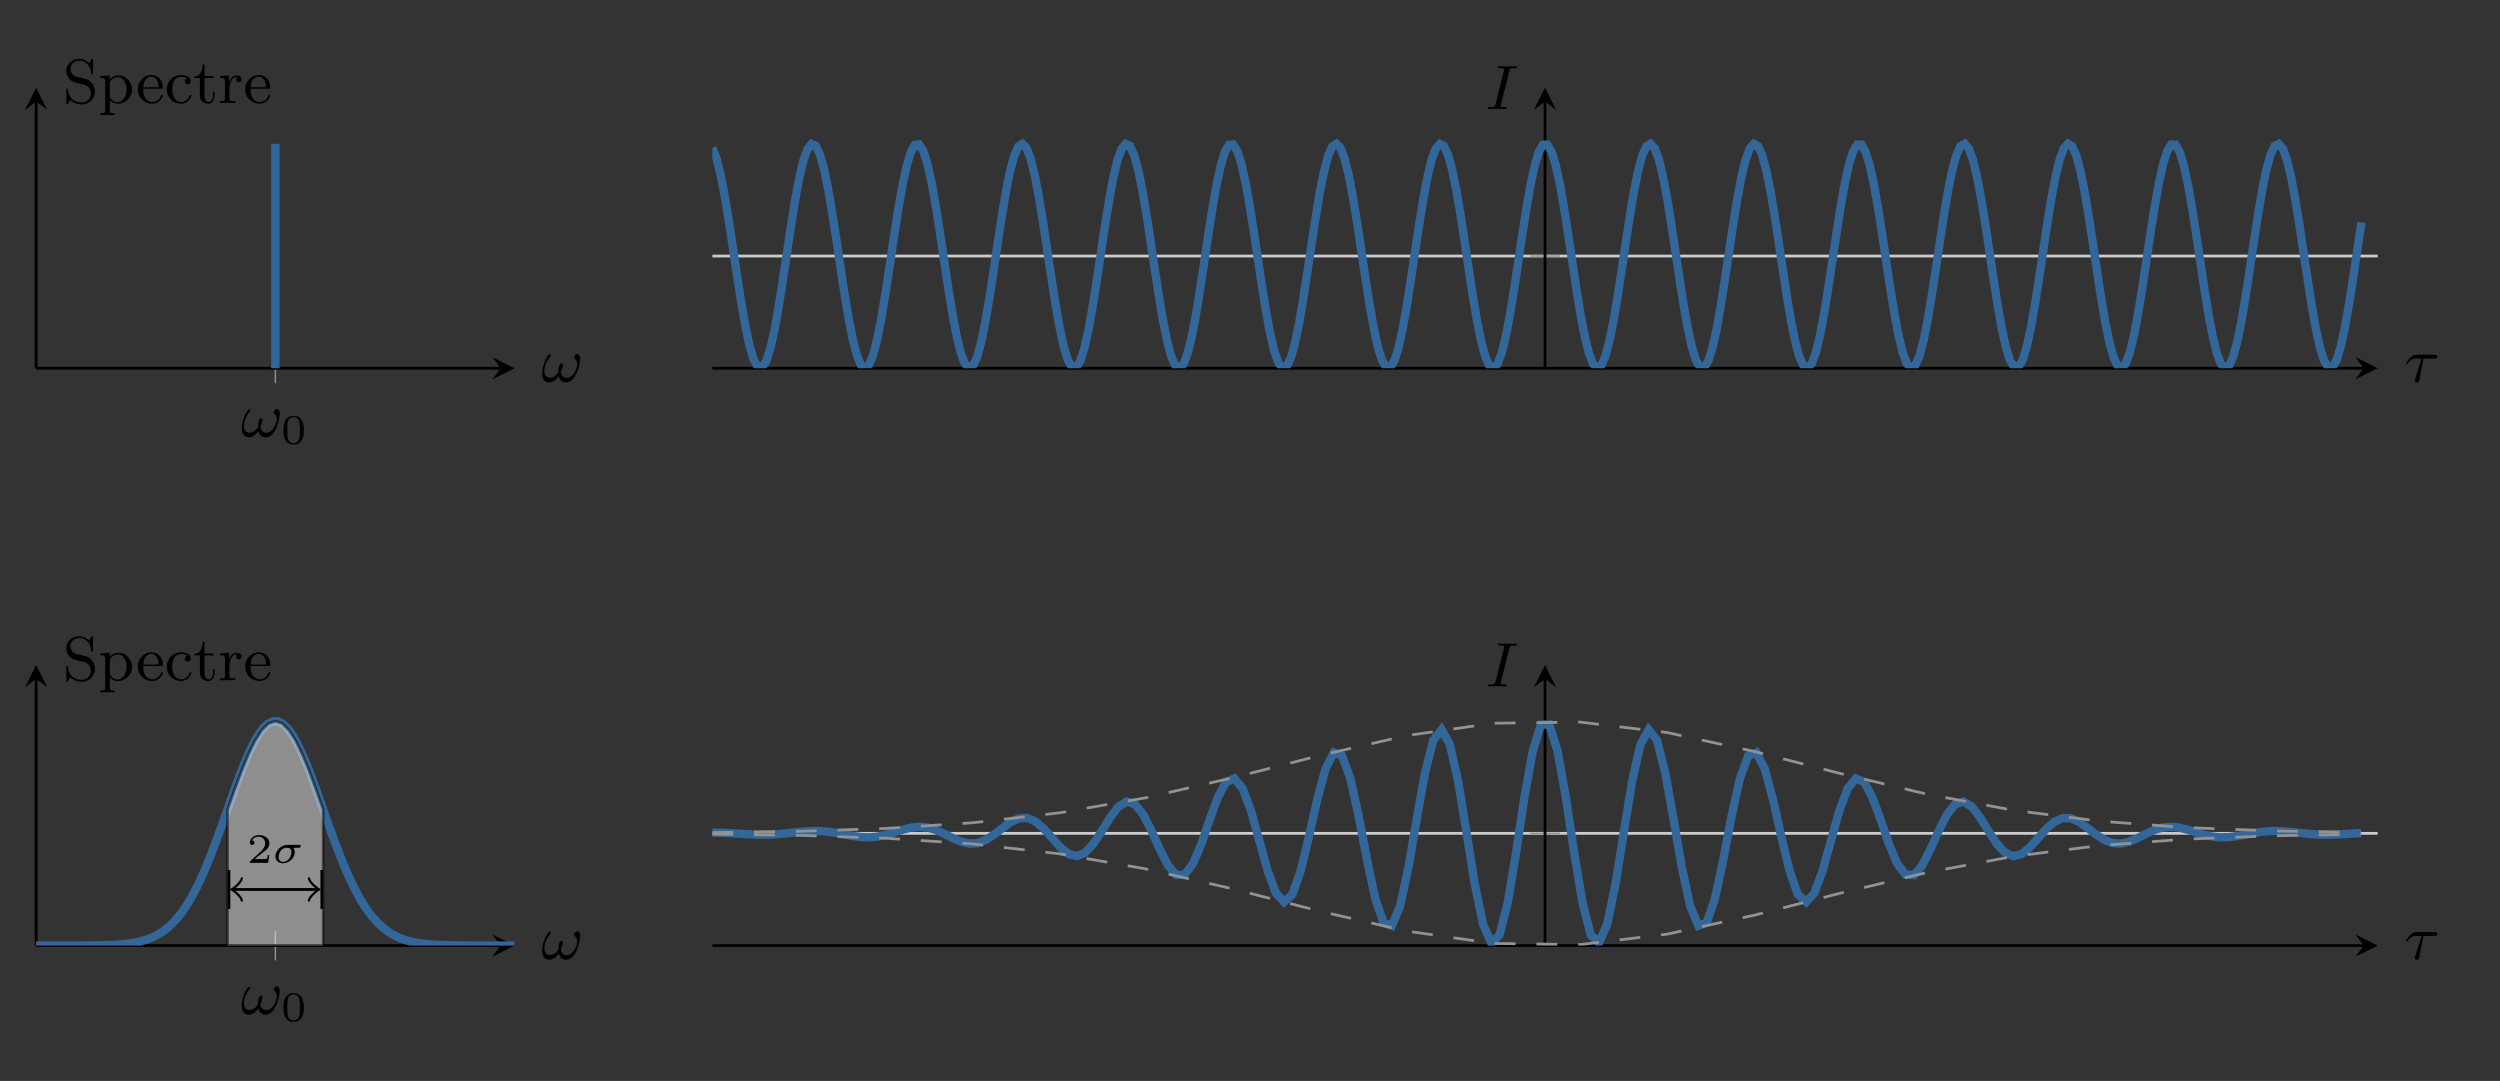 <svg xmlns="http://www.w3.org/2000/svg" xmlns:xlink="http://www.w3.org/1999/xlink" width="477.644" height="206.519" viewBox="0 0 358.233 154.889"><rect x="0" y="0" width="358.233" height="154.889" fill="#333333" stroke="none"/><path stroke-width=".199" stroke-miterlimit="10" fill="none" stroke="#929292" d="M39.458 54.895v-4.252"/><path stroke-width=".399" stroke-miterlimit="10" fill="none" stroke="#000" d="M5.181 52.769h66.56"/><path d="m73.734 52.769-3.188-1.594 1.196 1.594-1.196 1.594"/><path stroke-width=".399" stroke-miterlimit="10" fill="none" stroke="#000" d="M5.181 52.769V14.556"/><path d="m5.181 12.564-1.594 3.188 1.594-1.196 1.594 1.196"/><symbol id="a"><path d="M.608.381c0 .029-.01.072-.046.072C.536.453.511.428.511.403c0-.016.005-.018.013-.026A.115.115 0 0 0 .561.289C.561.228.497.074.395.074c-.056 0-.088.04-.098.082 0 .013.035.085.035.122C.332.291.325.303.31.303A.031.031 0 0 1 .287.292C.268.268.259.187.259.162.226.116.184.075.124.075.059.075.036.13.036.187c0 .076.031.143.094.227.006.008.006.012.006.017C.136.44.127.448.118.448.108.448.1.44.095.432A.525.525 0 0 1 0 .148C0 .071.027 0 .115 0c.063 0 .12.054.15.1C.278.059.302 0 .382 0 .459 0 .51.063.548.142a.613.613 0 0 1 .041.123.59.59 0 0 1 .019.116z"/></symbol><use xlink:href="#a" transform="matrix(8.966 0 0 -8.966 34.64 62.669)"/><symbol id="b"><path d="M.49.34c0 .073 0 .346-.245.346S0 .413 0 .34C0 .268 0 0 .245 0S.49.268.49.34M.245.032c-.042 0-.11.02-.134.103C.095.193.095.291.095.353c0 .067 0 .144.014.198.025.09.101.103.136.103A.135.135 0 0 0 .379.556.818.818 0 0 0 .395.353c0-.064 0-.165-.017-.221a.136.136 0 0 0-.133-.1z"/></symbol><use xlink:href="#b" transform="matrix(5.978 0 0 -5.978 40.607 63.692)"/><clipPath id="c"><path transform="matrix(1 0 0 -1 5.181 52.769)" d="M0 0h68.553v40.205H0z"/></clipPath><g clip-path="url(#c)"><path stroke-width="1.196" stroke-miterlimit="10" fill="none" stroke="#369" d="M39.458 52.769V20.605"/></g><use xlink:href="#a" transform="matrix(8.966 0 0 -8.966 77.687 54.798)"/><symbol id="d"><path d="M.062.07C.079.057.095.043.114.032A.295.295 0 0 1 .253 0c.104 0 .203.087.203.207A.21.21 0 0 1 .34.396C.318.406.294.411.27.417L.207.432C.181.438.154.442.131.456a.131.131 0 0 0-.066.113c0 .079.069.13.142.13.1 0 .167-.074.187-.176.003-.016 0-.045.019-.045.013 0 .014.009.014.018v.216C.427.72.423.727.414.727.401.727.39.699.382.687.376.677.37.668.365.657.318.699.273.727.203.727.104.727 0 .655 0 .532 0 .436.074.362.164.343.212.33.268.325.313.304A.144.144 0 0 0 .392.177C.392.1.335.031.252.031.141.031.044.086.028.227c0 .01 0 .022-.014.022S0 .238 0 .23V.015C0 .007.004 0 .013 0c.013 0 .024.028.032.04.006.01.012.019.017.03z"/></symbol><symbol id="e"><path d="M0 .624V.593h.019C.049.593.077.59.077.55V.072C.077.031.047.031 0 .031V0l.071.003h.157v.028H.203c-.027 0-.052.004-.052.04v.171A.168.168 0 0 1 .277.183a.23.23 0 0 1 .229.226C.506.523.418.635.29.635A.194.194 0 0 1 .148.572v.063L0 .624m.418-.23C.414.315.368.208.268.208.216.208.151.259.151.303v.164L.15.505c0 .056.072.102.13.102C.374.607.419.49.419.413L.418.394z"/></symbol><symbol id="f"><path d="M.087.24h.296C.395.24.4.246.4.257.4.382.323.458.217.458.095.458 0 .352 0 .23A.23.23 0 0 1 .234 0c.071 0 .143.05.163.119A.036.036 0 0 1 .399.13a.013.013 0 0 1-.013.013C.368.143.367.113.357.099A.145.145 0 0 0 .235.028H.228a.142.142 0 0 0-.12.084.295.295 0 0 0-.021.128m.001.024C.089.33.117.407.189.43a.099.099 0 0 0 .024.003C.299.433.331.344.331.264H.088z"/></symbol><symbol id="g"><path d="M.329.404C.307.396.289.384.289.357c0-.024.017-.046.046-.046.026 0 .047.019.047.049 0 .071-.085.096-.146.098h-.01A.228.228 0 0 1 0 .228C0 .106.096 0 .224 0c.07 0 .134.037.162.108.002.006.007.015.007.022 0 .008-.007.012-.014.012C.362.142.361.116.353.102A.136.136 0 0 0 .23.028C.121.028.087.153.087.23c0 .082.028.2.141.2A.204.204 0 0 0 .309.415l.02-.011z"/></symbol><symbol id="h"><path d="M.133.626C.133.553.099.435 0 .435V.41h.087V.146c0-.031.002-.061.018-.088C.129.016.179 0 .225 0h.009C.31.013.323.096.323.155v.037H.295L.296.148c0-.044-.01-.12-.069-.12C.173.028.161.091.161.14v.27h.145v.031H.161v.185H.133z"/></symbol><symbol id="i"><path d="M0 .43V.399h.016c.03 0 .061-.003.061-.05V.073C.077.032.051.031 0 .031V0l.07.003h.174v.028H.21C.176.031.148.035.148.073v.168C.155.31.174.416.275.416V.415C.261.408.255.393.255.378.255.351.276.334.3.334c.025 0 .043.021.043.045C.343.42.302.441.267.441.206.441.157.39.143.334L.142.441 0 .43z"/></symbol><use xlink:href="#d" transform="matrix(8.966 0 0 -8.966 9.506 14.96)"/><use xlink:href="#e" transform="matrix(8.966 0 0 -8.966 14.384 16.503)"/><use xlink:href="#f" transform="matrix(8.966 0 0 -8.966 19.746 14.862)"/><use xlink:href="#g" transform="matrix(8.966 0 0 -8.966 23.897 14.862)"/><use xlink:href="#h" transform="matrix(8.966 0 0 -8.966 27.86 14.862)"/><use xlink:href="#i" transform="matrix(8.966 0 0 -8.966 31.545 14.763)"/><use xlink:href="#f" transform="matrix(8.966 0 0 -8.966 35.132 14.862)"/><path stroke-width=".399" stroke-miterlimit="10" fill="none" stroke="#cbcbcb" d="M102.079 36.687h238.625"/><path stroke-width=".199" stroke-miterlimit="10" fill="none" stroke="#929292" d="M219.266 36.687h4.252"/><path stroke-width=".399" stroke-miterlimit="10" fill="none" stroke="#000" d="M102.079 52.769h236.633"/><path d="m340.704 52.769-3.188-1.594 1.196 1.594-1.196 1.594"/><path stroke-width=".399" stroke-miterlimit="10" fill="none" stroke="#000" d="M221.392 52.769V14.556"/><path d="m221.392 12.564-1.594 3.188 1.594-1.196 1.594 1.196"/><clipPath id="j"><path transform="matrix(1 0 0 -1 102.079 52.769)" d="M0 0h238.625v40.205H0z"/></clipPath><g clip-path="url(#j)"><path stroke-width="1.196" stroke-miterlimit="10" fill="none" stroke="#369" d="m102.079 21.169.592 1.511.592 2.37.592 3.081.592 3.607.592 3.91.592 3.972.592 3.793.593 3.382.592 2.762.592 1.973.592 1.065.592.091.592-.89.592-1.814.592-2.63.592-3.282.592-3.735.592-3.957.592-3.94.592-3.678.593-3.194.592-2.512.592-1.678.592-.739.592.243.592 1.212.592 2.105.592 2.87.592 3.46.592 3.837.592 3.979.592 3.878.592 3.538.592 2.983.593 2.245.592 1.369.592.409.592-.576.592-1.525.592-2.381.592-3.092.592-3.612.592-3.912.592-3.972.592-3.789.592-3.373.592-2.752.593-1.96.592-1.051.592-.076.592.904.592 1.828.592 2.64.592 3.29.592 3.741.592 3.959.592 3.937.592 3.673.592 3.185.592 2.5.592 1.664.593.725.592-.258.592-1.225.592-2.119.592-2.88.592-3.467.592-3.841.592-3.979.592-3.874.592-3.532.592-2.973.592-2.233.592-1.354.593-.395.592.59.592 1.54.592 2.392.592 3.101.592 3.619.592 3.915.592 3.97.592 3.785.592 3.365.592 2.74.592 1.95.592 1.036.593.06.592-.918.592-1.841.592-2.651.592-3.3.592-3.745.592-3.96.592-3.935.592-3.667.592-3.176.592-2.49.592-1.65.592-.71.592.273.593 1.24.592 2.13.592 2.891.592 3.474.592 3.845.592 3.98.592 3.87.592 3.525.592 2.964.592 2.22.592 1.34.592.38.592-.605.593-1.552.592-2.406.592-3.11.592-3.625.592-3.917.592-3.97.592-3.78.592-3.357.592-2.73.592-1.935.592-1.022.592-.046.592.933.592 1.854.593 2.662.592 3.308.592 3.75.592 3.961.592 3.933.592 3.662.592 3.166.592 2.478.592 1.637.592.696.592-.288.592-1.254.592-2.143.593-2.901.592-3.481.592-3.849.592-3.979.592-3.867.592-3.519.592-2.953.592-2.207.592-1.327.592-.365.592.62.592 1.566.592 2.417.592 3.119.593 3.63.592 3.92.592 3.969.592 3.775.592 3.35.592 2.72.592 1.921.592 1.007.592.032.592-.947.592-1.867.592-2.674.592-3.316.592-3.754.593-3.964.592-3.93.592-3.656.592-3.158.592-2.466.592-1.623.592-.681.592.303.592 1.268.592 2.155.592 2.911.592 3.489.592 3.852.593 3.98.592 3.864.592 3.51.592 2.944.592 2.195.592 1.313.592.35.592-.635.592-1.58.592-2.428.592-3.128.592-3.637.592-3.923.593-3.967.592-3.77.592-3.342.592-2.709.592-1.909.592-.993.592-.016.592.961.592 1.881.592 2.685.592 3.323.592 3.76.592 3.965.593 3.928.592 3.65.592 3.148.592 2.455.592 1.609.592.667.592-.318.592-1.282.592-2.168.592-2.921.592-3.496.592-3.856.592-3.98.592-3.86.593-3.504.592-2.933.592-2.183.592-1.3.592-.334.592.65.592 1.593.592 2.44.592 3.137.592 3.644.592 3.925.592 3.966.592 3.765.593 3.334.592 2.697.592 1.896.592.98h.592l.592-.976.592-1.894.592-2.695.592-3.331.592-3.765.592-3.966.592-3.926.592-3.644.592-3.14.593-2.442.592-1.595.592-.652.592.332.592 1.296.592 2.18.592 2.932.592 3.503.592 3.86.592 3.979.592 3.856.592 3.497.592 2.923.593 2.171.592 1.285.592.32.592-.664.592-1.607.592-2.452.592-3.147.592-3.648.592-3.928.592-3.965.592-3.76.592-3.326.592-2.686.592-1.884.593-.964.592.014.592.99.592 1.907.592 2.706.592 3.34.592 3.77.592 3.967.592 3.923.592 3.638.592 3.13.592 2.43.592 1.583.593.638.592-.347.592-1.311.592-2.193.592-2.941.592-3.51.592-3.863.592-3.98.592-3.852.592-3.49.592-2.914.592-2.157.592-1.271.593-.306.592.679.592 1.62.592 2.464.592 3.156.592 3.655.592 3.93.592 3.963.592 3.756.592 3.317.592 2.676.592 1.87.592.95.592-.029.593-1.004.592-1.92.592-2.718.592-3.348.592-3.774.592-3.968.592-3.92.592-3.633.592-3.12.592-2.42.592-1.568.592-.623.592.362.592 1.324.593 2.205.592 2.952.592 3.516.592 3.867.592 3.98.592 3.849.592 3.483.592 2.903.592 2.145.592 1.257.592.29.592-.692.592-1.635.593-2.475.592-3.165.592-3.66.592-3.933.592-3.962.592-3.75.592-3.31.592-2.664.592-1.857.592-.936.592.043.592 1.02.592 1.932.592 2.729.593 3.356.592 3.778.592 3.97.592 3.917.592 3.626.592 3.112.592 2.408.592 1.555.592.607.592-.376.592-1.338.592-2.217.592-2.962.593-3.524.592-3.87.592-3.98.592-3.845.592-3.475.592-2.893.592-2.133.592-1.243.592-.276.592.708.592 1.648.592 2.487.592 3.173.592 3.667.593 3.934.592 3.961.592 3.746.592 3.301.592 2.653.592 1.844.592.921.592-.058.592-1.033.592-1.946.592-2.739.592-3.364.592-3.783.593-3.97.592-3.916"/></g><symbol id="k"><path d="M.276.381h.173c.013 0 .05 0 .05.036 0 .026-.022.026-.041.026H.169C.145.443.11.443.063.396A.345.345 0 0 1 0 .306C0 .295.011.295.014.295c.008 0 .01.002.016.012.049.074.11.074.13.074h.084L.142.05C.137.035.137.033.137.028.137.013.146 0 .168 0c.029 0 .039.024.043.043l.065.338z"/></symbol><use xlink:href="#k" transform="matrix(8.966 0 0 -8.966 344.795 54.807)"/><symbol id="l"><path d="M.342.605c.01.038.012.047.093.047.019 0 .029 0 .029.018 0 .011-.01.013-.016.013L.385.681.317.68.248.681.183.683c-.006 0-.02 0-.02-.018 0-.013.01-.013.03-.013.022 0 .045 0 .065-.008L.259.635A.123.123 0 0 0 .257.616L.121.076C.112.041.11.031.033.031.011.031 0 .031 0 .013 0 .008.002 0 .015 0l.063.002.069.001.069-.001L.281 0c.007 0 .02 0 .02.018 0 .013-.01.013-.03.013-.038 0-.067 0-.067.018 0 .007 0 .009.004.023l.134.533z"/></symbol><use xlink:href="#l" transform="matrix(8.966 0 0 -8.966 213.212 15.62)"/><path stroke-width=".199" stroke-miterlimit="10" fill="none" stroke="#929292" d="M39.458 137.62v-4.25"/><path stroke-width=".399" stroke-miterlimit="10" fill="none" stroke="#000" d="M5.181 135.495h66.56"/><path d="m73.734 135.495-3.188-1.594 1.196 1.594-1.196 1.594"/><path stroke-width=".399" stroke-miterlimit="10" fill="none" stroke="#000" d="M5.181 135.495V97.28"/><path d="m5.181 95.288-1.594 3.188 1.594-1.196 1.594 1.196"/><use xlink:href="#a" transform="matrix(8.966 0 0 -8.966 34.64 145.395)"/><use xlink:href="#b" transform="matrix(5.978 0 0 -5.978 40.607 146.418)"/><clipPath id="m"><path transform="matrix(1 0 0 -1 5.181 135.495)" d="M0 0h68.553v40.207H0z"/></clipPath><g clip-path="url(#m)"><path stroke-width="1.196" stroke-miterlimit="10" fill="none" stroke="#369" d="M5.181 135.495h2.77l.692-.001.692-.001.693-.001.692-.002.692-.002.693-.004.692-.006.693-.008.692-.01.692-.017.693-.022.692-.03.693-.043.692-.057.692-.075.693-.1.692-.13.693-.17.692-.215.692-.271.693-.339.692-.417.692-.508.693-.612.692-.727.693-.852.692-.987.692-1.133.693-1.277.692-1.422.693-1.561.692-1.69.692-1.8.693-1.89.692-1.943.693-1.968.692-1.954.692-1.894.693-1.79.692-1.637.692-1.441.693-1.21.692-.943.693-.644.692-.327h.692l.693.324.692.64.693.937.692 1.21.692 1.441.693 1.634.692 1.786.692 1.895.693 1.95.692 1.969.693 1.947.692 1.888.692 1.802.693 1.692.692 1.563.693 1.423.692 1.277.692 1.133.693.99.692.856.693.727.692.612.692.51.693.417.692.34.692.272.693.216.692.169.693.13.692.1.692.077.693.057.692.042.693.03.692.023.692.016.693.011.692.008.693.006.692.004.692.002.693.002.692.001h.692l.693.001h2.769"/><path d="m32.602 115.982.98-2.767.979-2.648.98-2.397.979-2.023.979-1.538.98-.96.979-.32.979.32.98.96.979 1.538.979 2.02.98 2.4.979 2.648.979 2.767v19.513h-13.71z" fill="#ebebeb" fill-opacity=".5"/><path stroke-width=".399" stroke-miterlimit="10" fill="none" stroke="#000" stroke-opacity=".5" d="m32.602 115.982.98-2.767.979-2.648.98-2.397.979-2.023.979-1.538.98-.96.979-.32.979.32.98.96.979 1.538.979 2.02.98 2.4.979 2.648.979 2.767v19.513h-13.71z"/><path stroke-width=".399" stroke-miterlimit="10" fill="none" stroke="#000" d="M33.46 127.454h11.996"/><path stroke-width=".319" stroke-linecap="round" stroke-linejoin="round" fill="none" stroke="#000" d="M34.655 129.048c-.1-.598-1.196-1.495-1.495-1.594.3-.1 1.395-.997 1.495-1.594"/><path stroke-width=".399" stroke-linecap="square" stroke-miterlimit="10" fill="none" stroke="#000" d="M32.802 124.863v5.18"/><path stroke-width=".319" stroke-linecap="round" stroke-linejoin="round" fill="none" stroke="#000" d="M44.26 125.86c.1.597 1.196 1.494 1.495 1.594-.299.1-1.395.996-1.494 1.594"/><path stroke-width=".399" stroke-linecap="square" stroke-miterlimit="10" fill="none" stroke="#000" d="M46.114 130.044v-5.18"/><symbol id="n"><path d="M.466.187H.429C.427.173.417.107.402.096.395.09.314.09.3.09H.113l.128.104c.034.027.123.091.154.121.03.03.071.081.071.152 0 .125-.113.198-.247.198C.09.665 0 .58 0 .486 0 .435.043.429.054.429c.025 0 .054.018.054.054 0 .022-.013.054-.057.054.023.051.084.089.153.089A.154.154 0 0 0 .365.467C.365.396.318.323.248.259L.011.042C.001.032 0 .031 0 0h.435l.031.187z"/></symbol><use xlink:href="#n" transform="matrix(5.978 0 0 -5.978 35.811 123.639)"/><symbol id="o"><path d="M.55.37c.012 0 .055 0 .055.041 0 .03-.028.03-.045.03H.289C.126.441 0 .289 0 .167 0 .064.081 0 .181 0c.138 0 .281.118.281.264A.188.188 0 0 1 .431.37H.55M.183.033C.149.033.077.047.077.142c0 .065.034.228.196.228.058 0 .11-.02.11-.097A.3.3 0 0 0 .318.098.19.19 0 0 0 .183.033z"/></symbol><use xlink:href="#o" transform="matrix(5.978 0 0 -5.978 39.47 123.699)"/></g><use xlink:href="#a" transform="matrix(8.966 0 0 -8.966 77.69 137.524)"/><use xlink:href="#d" transform="matrix(8.966 0 0 -8.966 9.506 97.685)"/><use xlink:href="#e" transform="matrix(8.966 0 0 -8.966 14.384 99.228)"/><use xlink:href="#f" transform="matrix(8.966 0 0 -8.966 19.746 97.587)"/><use xlink:href="#g" transform="matrix(8.966 0 0 -8.966 23.897 97.587)"/><use xlink:href="#h" transform="matrix(8.966 0 0 -8.966 27.86 97.587)"/><use xlink:href="#i" transform="matrix(8.966 0 0 -8.966 31.545 97.488)"/><use xlink:href="#f" transform="matrix(8.966 0 0 -8.966 35.132 97.587)"/><path stroke-width=".399" stroke-miterlimit="10" fill="none" stroke="#cbcbcb" d="M102.079 119.412h238.625"/><path stroke-width=".199" stroke-miterlimit="10" fill="none" stroke="#929292" d="M219.266 119.412h4.252"/><path stroke-width=".399" stroke-miterlimit="10" fill="none" stroke="#000" d="M102.079 135.494h236.633"/><path d="m340.704 135.494-3.188-1.594 1.196 1.594-1.196 1.594"/><path stroke-width=".399" stroke-miterlimit="10" fill="none" stroke="#000" d="M221.392 135.494V97.281"/><path d="m221.392 95.289-1.594 3.188 1.594-1.196 1.594 1.196"/><clipPath id="p"><path transform="matrix(1 0 0 -1 102.079 135.494)" d="M0 0h238.625v40.205H0z"/></clipPath><g clip-path="url(#p)" stroke-miterlimit="10" fill="none"><path stroke-width="1.196" stroke="#369" d="m102.079 119.307 1.187.018 1.187.047 1.187.067 1.188.074 1.187.062 1.187.029 1.187-.018 1.187-.07 1.187-.112 1.187-.133 1.187-.12 1.188-.072 1.187.006 1.187.096 1.187.177 1.187.224 1.187.219 1.187.153 1.187.032 1.188-.117 1.187-.26 1.187-.36 1.187-.374 1.187-.293 1.187-.118 1.187.118 1.187.358 1.188.54 1.187.607 1.187.518 1.187.278 1.187-.071 1.187-.454 1.187-.769 1.188-.923 1.187-.856 1.187-.548 1.187-.056 1.187.515 1.187 1.027 1.187 1.332 1.187 1.323 1.188.966 1.187.31 1.187-.505 1.187-1.282 1.187-1.813 1.187-1.928 1.187-1.555 1.187-.734 1.188.365 1.187 1.482 1.187 2.328 1.187 2.655 1.187 2.325 1.187 1.36 1.187-.04 1.188-1.562 1.187-2.814 1.187-3.45 1.187-3.254 1.187-2.207 1.187-.51 1.187 1.451 1.187 3.187 1.188 4.239 1.187 4.284 1.187 3.24 1.187 1.306 1.187-1.09 1.187-3.359 1.187-4.915 1.187-5.319 1.188-4.401 1.187-2.322 1.187.455 1.187 3.252 1.187 5.371 1.187 6.238 1.187 5.575 1.188 3.49 1.187.442 1.187-2.827 1.187-5.512 1.187-6.911 1.187-6.633 1.187-4.694 1.187-1.533 1.188 2.09 1.187 5.283 1.187 7.234 1.187 7.433 1.187 5.798 1.187 2.7 1.187-1.103 1.187-4.683 1.188-7.143 1.187-7.863 1.187-6.657 1.187-3.808 1.187-.02 1.187 3.771 1.187 6.635 1.188 7.861 1.187 7.16 1.187 4.715 1.187 1.144 1.187-2.665 1.187-5.77 1.187-7.426 1.187-7.246 1.188-5.309 1.187-2.128 1.187 1.496 1.187 4.667 1.187 6.621 1.187 6.918 1.187 5.533 1.187 2.86 1.188-.41 1.187-3.461 1.187-5.561 1.187-6.238 1.187-5.387 1.187-3.28 1.187-.484 1.188 2.297 1.187 4.384 1.187 5.315 1.187 4.926 1.187 3.38 1.187 1.115 1.187-1.281 1.187-3.225 1.188-4.28 1.187-4.244 1.187-3.202 1.187-1.47 1.187.49 1.187 2.191 1.187 3.247 1.187 3.453 1.188 2.824 1.187 1.577 1.187.058 1.187-1.35 1.187-2.317 1.187-2.655 1.187-2.335 1.188-1.493 1.187-.376 1.187.723 1.187 1.548 1.187 1.928 1.187 1.816 1.187 1.29 1.187.513 1.188-.302 1.187-.96 1.187-1.322 1.187-1.333 1.187-1.031 1.187-.522 1.187.05 1.187.546 1.188.852 1.187.924 1.187.771 1.187.458 1.187.075 1.187-.275 1.187-.516 1.188-.606 1.187-.542 1.187-.36 1.187-.121 1.187.116 1.187.291 1.187.375 1.187.359 1.188.262 1.187.119 1.187-.031 1.187-.152 1.187-.219 1.187-.224 1.187-.178 1.187-.097 1.188-.006 1.187.071 1.187.12 1.187.133 1.187.113 1.187.07 1.187.018 1.188-.029 1.187-.061 1.187-.074 1.187-.068"/><path stroke-width=".399" stroke-dasharray="2.989,2.989" stroke="#929292" d="m102.079 119.303 12.434-.182 12.433-.41 12.434-.814 12.434-1.422 12.433-2.172 12.434-2.861 12.433-3.186 12.434-2.852 12.434-1.77 12.433-.165 12.434 1.49 12.434 2.7 12.433 3.179 12.434 2.963 12.434 2.316 12.433 1.56 12.434.915 12.434.472 12.433.216M102.079 119.52l12.434.183 12.433.41 12.434.814 12.434 1.422 12.433 2.172 12.434 2.861 12.433 3.185 12.434 2.852 12.434 1.771 12.433.165 12.434-1.49 12.434-2.7 12.433-3.18 12.434-2.962 12.434-2.317 12.433-1.56 12.434-.915 12.434-.472 12.433-.215"/></g><use xlink:href="#k" transform="matrix(8.966 0 0 -8.966 344.795 137.532)"/><use xlink:href="#l" transform="matrix(8.966 0 0 -8.966 213.212 98.346)"/></svg>
